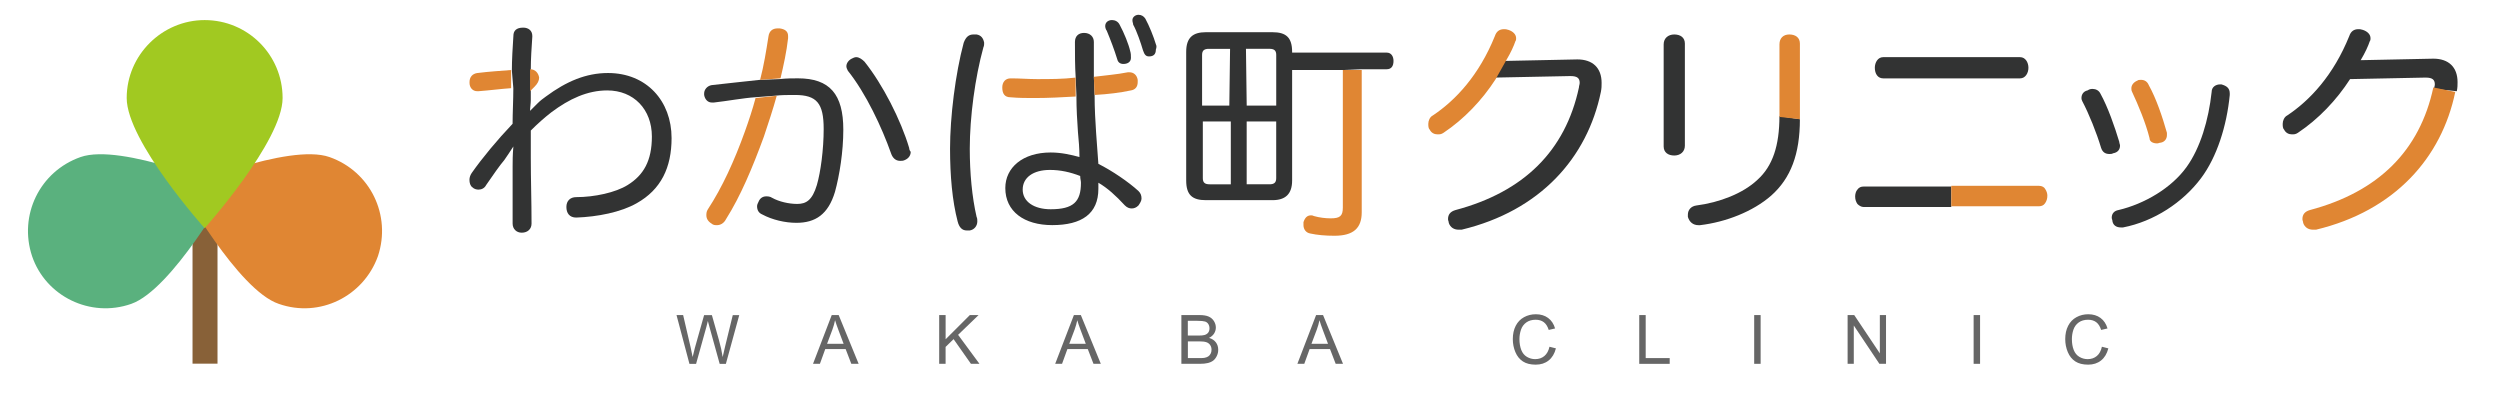 <?xml version="1.0" encoding="utf-8"?>
<!-- Generator: Adobe Illustrator 26.5.0, SVG Export Plug-In . SVG Version: 6.00 Build 0)  -->
<svg version="1.1" id="レイヤー_1" xmlns="http://www.w3.org/2000/svg" xmlns:xlink="http://www.w3.org/1999/xlink" x="0px"
	 y="0px" viewBox="0 0 841.56 135.11" style="enable-background:new 0 0 841.56 135.11;" xml:space="preserve">
<style type="text/css">
	.st0{fill:#323333;}
	.st1{enable-background:new    ;}
	.st2{fill:#666666;}
	.st3{fill:#886138;}
	.st4{fill:#E08633;}
	.st5{fill:#5AB17E;}
	.st6{fill:#A1C921;}
</style>
<g>
	<path class="st0" d="M172.31,23.82c0-3.82,0.25-7.64,0.51-11.72c0-1.78,1.02-2.8,3.31-2.8c1.78,0,3.06,1.02,3.06,2.8v0.25
		c-0.25,3.82-0.51,7.39-0.51,11.21v10.19c0,1.02-0.25,2.55-0.25,3.57l2.55-2.55c1.02-1.02,1.78-1.53,2.8-2.29
		c6.88-5.09,13.5-7.9,20.89-7.9c12.99,0,21.4,9.43,21.4,21.91c0,9.94-3.57,17.32-11.72,21.91c-5.35,3.06-13.25,4.59-20.38,4.84
		c-2.29,0-3.31-1.53-3.31-3.57s1.27-3.31,3.31-3.31c6.11,0,13.25-1.53,17.32-4.08c5.35-3.31,8.15-8.15,8.15-16.3
		c0-9.17-6.11-15.54-15.03-15.54c-6.62,0-12.74,2.8-18.85,7.39c-2.29,1.78-4.59,3.82-6.88,6.11v9.17c0,7.39,0.25,14.52,0.25,22.16
		c0,1.78-1.27,3.06-3.31,3.06c-1.78,0-3.06-1.27-3.06-3.06V55.92c0-1.53,0-3.82,0.25-6.62c-1.02,1.53-2.29,3.57-3.06,4.59
		c-1.53,1.78-3.82,5.09-6.11,8.41c-0.51,1.02-1.53,1.53-2.55,1.53c-0.76,0-1.53-0.25-2.04-0.76c-0.76-0.51-1.02-1.53-1.02-2.55
		c0-0.76,0.25-1.53,0.76-2.29c3.57-5.09,8.66-11.21,13.76-16.56c0-3.57,0.25-8.15,0.25-11.97"/>
	<path class="st0" d="M268.61,26.37c-1.78,0-3.82,0-6.11,0.25l-6.62,0.25c-5.09,0.51-11.46,1.27-16.3,1.78
		c-1.53,0.25-2.55,1.53-2.55,2.8v0.51c0.25,1.53,1.27,2.55,2.55,2.55h0.76c4.59-0.51,9.94-1.53,14.01-1.78l6.62-0.51
		c2.04-0.25,4.08-0.25,6.62-0.25c7.39,0,9.68,2.8,9.68,11.46c0,6.88-1.02,14.52-2.29,18.85c-1.53,5.09-3.57,6.37-6.62,6.37
		c-2.8,0-6.11-0.76-8.41-2.04c-0.76-0.51-1.53-0.51-2.04-0.51c-1.02,0-2.04,0.51-2.55,1.78c-0.25,0.51-0.51,1.02-0.51,1.53
		c0,1.27,0.51,2.29,1.78,2.8c3.31,1.78,7.64,2.8,11.46,2.8c6.37,0,10.7-2.8,12.99-10.44c1.53-5.6,2.8-13.5,2.8-20.89
		C283.89,31.72,279.31,26.37,268.61,26.37z"/>
	<path class="st0" d="M306.05,49.81c-2.8-9.43-8.92-21.4-15.03-29.04c-0.76-0.76-1.78-1.53-2.8-1.53c-0.51,0-1.02,0.25-1.53,0.51
		c-1.02,0.51-1.78,1.53-1.78,2.55c0,0.51,0.25,1.02,0.51,1.53c6.11,7.64,11.46,19.11,14.52,27.77c0.51,1.53,1.53,2.55,3.06,2.55
		c0.51,0,1.02,0,1.53-0.25c1.27-0.51,2.04-1.53,2.04-2.8C306.31,50.83,306.05,50.32,306.05,49.81z"/>
	<path class="st0" d="M328.73,11.6h-1.02c-1.53,0-2.55,0.76-3.31,2.8c-2.8,10.44-4.59,24.97-4.59,35.66
		c0,9.17,0.76,17.58,2.55,24.46c0.51,2.04,1.53,3.06,3.06,3.06h1.02c1.53-0.25,2.55-1.53,2.55-3.06c0-0.51,0-1.02-0.25-1.53
		c-1.53-6.62-2.29-14.78-2.29-22.93c0-10.7,1.78-23.95,4.59-34.14c0.25-0.51,0.25-1.02,0.25-1.53
		C331.02,12.87,330.26,11.85,328.73,11.6z"/>
	<path class="st0" d="M376.11,20c0.25,1.02,1.02,1.53,2.04,1.53c1.53,0,2.55-0.76,2.55-2.04c0-0.76,0-1.53-0.25-2.29
		c-0.51-2.29-2.04-6.11-3.57-8.92c-0.51-1.02-1.53-1.53-2.55-1.53c-1.27,0-2.29,0.76-2.29,2.04c0,0.51,0.25,1.27,0.51,1.53
		C373.82,13.38,375.09,16.69,376.11,20z"/>
	<path class="st0" d="M369.74,55.16c-0.25-3.31-0.51-7.39-0.76-10.44c-0.25-3.82-0.51-8.15-0.51-12.74l-0.25-6.11V14.14
		c0-1.78-1.27-3.06-3.31-3.06c-1.78,0-3.06,1.02-3.06,3.06c0,4.08,0,8.15,0.25,11.97l0.25,6.11c0,4.59,0.25,8.41,0.51,12.23
		c0.25,2.55,0.51,5.6,0.51,8.41c-2.8-0.76-6.11-1.53-9.68-1.53c-9.43,0-15.28,5.09-15.28,11.97c0,7.9,6.37,12.48,15.79,12.48
		c9.94,0,15.54-3.82,15.54-12.23v-2.04c3.06,1.78,5.86,4.33,8.92,7.64c0.76,0.76,1.53,1.02,2.29,1.02s1.53-0.25,2.29-1.02
		c0.51-0.76,1.02-1.53,1.02-2.29c0-1.02-0.25-1.78-1.02-2.55C379.93,61.27,374.33,57.45,369.74,55.16L369.74,55.16z M353.69,70.44
		c-5.6,0-9.43-2.55-9.43-6.62s3.57-6.62,9.17-6.62c3.57,0,6.88,0.76,10.19,2.04c0,1.02,0.25,1.53,0.25,2.29
		C363.88,67.9,361.33,70.44,353.69,70.44L353.69,70.44z"/>
	<path class="st0" d="M389.1,14.91c-0.76-2.55-2.29-6.37-3.57-8.66c-0.51-0.76-1.27-1.27-2.29-1.27c-1.02,0-2.04,0.76-2.04,1.78
		c0,0.76,0.25,1.02,0.25,1.53c1.27,2.29,2.55,6.11,3.31,8.66c0.51,1.53,1.02,2.04,2.04,2.04c1.53,0,2.29-0.76,2.29-2.29
		C389.36,15.93,389.36,15.42,389.1,14.91L389.1,14.91z"/>
	<path class="st0" d="M452.28,23.57h-17.32v37.19c0,4.59-2.29,6.62-6.62,6.62h-22.42c-4.59,0-6.62-1.78-6.62-6.62V17.46
		c0-4.84,2.29-6.62,6.62-6.62h22.42c4.59,0,6.62,1.78,6.62,6.62v0.25h31.84c1.53,0,2.29,1.27,2.29,2.8c0,1.78-0.76,2.8-2.29,2.8
		h-8.41 M414.07,16.44h-7.13c-1.53,0-2.29,0.51-2.29,2.04v17.07h9.17 M414.07,40.89h-9.17V60c0,1.53,0.76,2.04,2.29,2.04h7.13V40.89
		L414.07,40.89z M419.67,35.54h9.94V18.47c0-1.53-0.76-2.04-2.29-2.04h-7.9 M427.31,62.04c1.53,0,2.29-0.51,2.29-2.04V40.89h-9.94
		v21.14H427.31z"/>
	<path class="st0" d="M506.54,20.51L530.99,20c5.09,0,8.15,2.8,8.15,7.9c0,1.02,0,1.78-0.25,3.06c-4.59,22.16-20.38,40-46.87,46.36
		H491c-1.53,0-2.8-0.76-3.31-2.29c0-0.51-0.25-0.76-0.25-1.27c0-1.53,0.76-2.55,2.55-3.06c22.93-6.11,36.94-19.87,41.52-41.27
		c0-0.51,0.25-1.02,0.25-1.53c0-1.53-0.76-2.29-3.06-2.29h-0.25l-25.22,0.51"/>
	<path class="st0" d="M567.17,49.04c0,2.04-1.53,3.31-3.57,3.31c-2.04,0-3.57-1.02-3.57-3.06V14.91c0-2.04,1.53-3.31,3.57-3.31
		s3.57,1.02,3.57,3.06C567.17,14.65,567.17,49.04,567.17,49.04z M605.89,40.13c0,11.72-3.06,19.87-9.68,25.73
		c-6.11,5.35-15.28,8.92-23.95,9.94h-0.51c-1.78,0-3.06-1.02-3.57-2.8v-0.76c0-1.53,1.02-2.8,2.8-3.06
		c7.9-1.02,15.79-4.08,20.63-8.66c5.09-4.59,7.39-11.46,7.39-21.4"/>
	<path class="st0" d="M656.84,69.68h-29.55c-0.76,0-1.53-0.51-2.04-1.02c-0.51-0.76-0.76-1.53-0.76-2.55c0-0.76,0.25-1.78,0.76-2.29
		c0.51-0.76,1.27-1.02,2.04-1.02h29.55 M680.02,19.24c1.78,0,2.8,1.78,2.8,3.57c0,1.78-1.02,3.57-2.8,3.57h-46.11
		c-1.78,0-2.8-1.53-2.8-3.57c0-1.78,1.02-3.57,2.8-3.57H680.02z"/>
	<path class="st0" d="M704.48,29.94c1.02,0,2.04,0.51,2.55,1.53c2.55,4.59,4.84,11.21,6.37,16.3c0,0.51,0.25,0.76,0.25,1.27
		c0,1.27-0.76,2.29-2.29,2.55c-0.51,0.25-0.76,0.25-1.27,0.25c-1.27,0-2.29-0.51-2.8-2.04c-1.53-5.09-4.08-11.46-6.37-15.79
		c-0.25-0.51-0.25-0.76-0.25-1.02c0-1.27,0.76-2.29,2.04-2.55C703.46,29.94,703.97,29.94,704.48,29.94z M750.59,31.47v0.51
		c-1.02,10.44-4.33,20.89-9.68,28.02c-6.11,8.15-15.79,14.52-26.24,16.56h-0.76c-1.53,0-2.55-0.76-2.8-2.04
		c0-0.51-0.25-0.76-0.25-1.27c0-1.27,0.76-2.29,2.29-2.55c8.66-2.04,17.83-7.39,22.93-14.52c4.59-6.37,7.39-15.79,8.41-25.22
		c0-1.78,1.53-2.55,2.8-2.55h0.51C749.57,28.92,750.59,29.68,750.59,31.47L750.59,31.47z"/>
	<path class="st0" d="M819.37,29.94c0-0.51,0.25-1.02,0.25-1.53c0-1.53-0.76-2.29-3.06-2.29h-0.25l-25.22,0.51
		c-4.59,7.13-10.7,13.5-17.58,18.09c-0.76,0.51-1.27,0.51-2.04,0.51c-1.02,0-2.04-0.51-2.55-1.53c-0.51-0.51-0.51-1.27-0.51-2.04
		c0-1.02,0.51-2.29,1.53-2.8c7.64-5.09,15.54-13.5,20.89-26.75c0.51-1.53,1.53-2.29,3.06-2.29c0.51,0,0.76,0,1.53,0.25
		c1.53,0.51,2.55,1.53,2.55,2.8c0,0.25,0,0.76-0.25,1.02c-0.51,1.53-1.53,3.82-3.06,6.37l24.46-0.51c5.09,0,8.15,2.8,8.15,7.9
		c0,1.02,0,1.78-0.25,3.06"/>
	<g class="st1">
		<path class="st2" d="M232.08,122.47l-4.35-16.41h2.23l2.5,10.76c0.27,1.13,0.5,2.25,0.7,3.36c0.42-1.75,0.66-2.76,0.74-3.03
			l3.12-11.08h2.62l2.35,8.31c0.59,2.06,1.01,4,1.28,5.81c0.21-1.04,0.48-2.23,0.82-3.57l2.58-10.55h2.18l-4.5,16.41h-2.09
			l-3.46-12.5c-0.29-1.05-0.46-1.69-0.52-1.93c-0.17,0.75-0.33,1.4-0.48,1.93l-3.48,12.5H232.08z"/>
		<path class="st2" d="M273.68,122.47l6.3-16.41h2.34l6.72,16.41h-2.47l-1.91-4.97h-6.86l-1.8,4.97H273.68z M278.41,115.73h5.57
			l-1.71-4.54c-0.52-1.38-0.91-2.51-1.17-3.4c-0.21,1.05-0.5,2.1-0.88,3.13L278.41,115.73z"/>
		<path class="st2" d="M316.15,122.47v-16.41h2.17v8.14l8.15-8.14h2.94l-6.89,6.65l7.19,9.76h-2.87l-5.84-8.31l-2.69,2.62v5.69
			H316.15z"/>
		<path class="st2" d="M355.2,122.47l6.3-16.41h2.34l6.72,16.41h-2.47l-1.92-4.97h-6.86l-1.8,4.97H355.2z M359.94,115.73h5.56
			l-1.71-4.54c-0.52-1.38-0.91-2.51-1.16-3.4c-0.21,1.05-0.5,2.1-0.88,3.13L359.94,115.73z"/>
		<path class="st2" d="M397.68,122.47v-16.41h6.16c1.26,0,2.26,0.17,3.02,0.5c0.76,0.33,1.35,0.84,1.78,1.53
			c0.43,0.69,0.64,1.41,0.64,2.17c0,0.7-0.19,1.36-0.57,1.98c-0.38,0.62-0.96,1.12-1.72,1.5c0.99,0.29,1.76,0.79,2.29,1.49
			c0.53,0.7,0.8,1.53,0.8,2.49c0,0.77-0.16,1.48-0.49,2.14c-0.33,0.66-0.73,1.17-1.2,1.53c-0.48,0.36-1.08,0.63-1.8,0.81
			c-0.72,0.18-1.6,0.27-2.65,0.27H397.68z M399.85,112.96h3.55c0.96,0,1.65-0.06,2.07-0.19c0.55-0.16,0.97-0.44,1.25-0.82
			c0.28-0.38,0.42-0.86,0.42-1.43c0-0.54-0.13-1.03-0.39-1.44c-0.26-0.41-0.63-0.7-1.12-0.85c-0.48-0.15-1.32-0.23-2.5-0.23h-3.28
			V112.96z M399.85,120.54h4.09c0.7,0,1.19-0.03,1.48-0.08c0.5-0.09,0.92-0.24,1.26-0.45c0.33-0.21,0.61-0.51,0.83-0.91
			c0.22-0.4,0.32-0.86,0.32-1.38c0-0.61-0.16-1.14-0.47-1.59c-0.31-0.45-0.75-0.77-1.3-0.95c-0.55-0.18-1.36-0.27-2.4-0.27h-3.79
			V120.54z"/>
		<path class="st2" d="M436.73,122.47l6.3-16.41h2.34l6.72,16.41h-2.47l-1.91-4.97h-6.86l-1.8,4.97H436.73z M441.47,115.73h5.57
			l-1.71-4.54c-0.52-1.38-0.91-2.51-1.17-3.4c-0.21,1.05-0.5,2.1-0.88,3.13L441.47,115.73z"/>
		<path class="st2" d="M521.59,116.72l2.17,0.55c-0.46,1.78-1.27,3.14-2.46,4.08c-1.18,0.94-2.63,1.4-4.34,1.4
			c-1.77,0-3.21-0.36-4.31-1.08c-1.11-0.72-1.95-1.76-2.53-3.13s-0.87-2.83-0.87-4.4c0-1.71,0.33-3.2,0.98-4.47
			c0.65-1.27,1.58-2.24,2.79-2.9c1.21-0.66,2.53-0.99,3.98-0.99c1.64,0,3.02,0.42,4.14,1.25c1.12,0.84,1.9,2.01,2.34,3.53l-2.14,0.5
			c-0.38-1.19-0.93-2.06-1.66-2.61c-0.72-0.54-1.63-0.82-2.73-0.82c-1.26,0-2.31,0.3-3.16,0.91c-0.85,0.61-1.44,1.42-1.79,2.44
			c-0.34,1.02-0.52,2.07-0.52,3.15c0,1.4,0.21,2.61,0.61,3.66c0.41,1.04,1.04,1.82,1.9,2.33c0.86,0.51,1.79,0.77,2.79,0.77
			c1.22,0,2.25-0.35,3.09-1.05C520.71,119.14,521.29,118.1,521.59,116.72z"/>
		<path class="st2" d="M551.81,122.47v-16.41h2.17v14.48h8.08v1.94H551.81z"/>
		<path class="st2" d="M590.5,122.47v-16.41h2.17v16.41H590.5z"/>
		<path class="st2" d="M621.95,122.47v-16.41h2.23l8.62,12.89v-12.89h2.08v16.41h-2.23l-8.62-12.9v12.9H621.95z"/>
		<path class="st2" d="M664.37,122.47v-16.41h2.17v16.41H664.37z"/>
		<path class="st2" d="M707.55,116.72l2.17,0.55c-0.46,1.78-1.27,3.14-2.46,4.08c-1.18,0.94-2.63,1.4-4.34,1.4
			c-1.77,0-3.21-0.36-4.31-1.08c-1.11-0.72-1.95-1.76-2.53-3.13c-0.58-1.37-0.87-2.83-0.87-4.4c0-1.71,0.33-3.2,0.98-4.47
			c0.65-1.27,1.58-2.24,2.79-2.9c1.21-0.66,2.53-0.99,3.98-0.99c1.64,0,3.02,0.42,4.14,1.25c1.12,0.84,1.9,2.01,2.34,3.53l-2.14,0.5
			c-0.38-1.19-0.93-2.06-1.66-2.61c-0.72-0.54-1.63-0.82-2.73-0.82c-1.26,0-2.32,0.3-3.16,0.91c-0.85,0.61-1.44,1.42-1.79,2.44
			c-0.34,1.02-0.51,2.07-0.51,3.15c0,1.4,0.2,2.61,0.61,3.66c0.41,1.04,1.04,1.82,1.9,2.33c0.86,0.51,1.79,0.77,2.79,0.77
			c1.22,0,2.25-0.35,3.09-1.05C706.68,119.14,707.25,118.1,707.55,116.72z"/>
	</g>
	<path class="st3" d="M73.22,46.5v75.91h-8.41V46.5H73.22z"/>
	<path class="st4" d="M93.85,102.29C80.1,97.7,60.99,63.31,60.99,63.31s36.17-15.28,49.93-10.44s20.89,19.62,16.3,33.37
		C122.38,99.74,107.61,107.13,93.85,102.29z"/>
	<path class="st5" d="M44.18,102.29c13.76-4.84,32.86-38.98,32.86-38.98S40.86,48.03,27.11,52.87S6.22,72.48,10.8,86.24
		C15.39,99.74,30.42,107.13,44.18,102.29z"/>
	<path class="st6" d="M95.13,33c0,14.52-26.24,43.82-26.24,43.82S42.65,47.52,42.65,33S54.62,6.76,68.89,6.76
		C83.41,6.76,95.13,18.47,95.13,33z"/>
	<path class="st4" d="M172.06,29.68c-3.57,0.25-7.39,0.76-10.95,1.02h-0.51c-1.53,0-2.55-1.27-2.55-2.8v-0.25
		c0-1.78,1.02-2.8,2.55-3.06c4.08-0.51,8.15-0.76,11.46-1.02"/>
	<path class="st4" d="M178.43,23.31v7.39l1.53-1.53c1.02-1.02,1.53-2.04,1.53-3.06C181.23,24.59,180.21,23.31,178.43,23.31z"/>
	<path class="st4" d="M254.34,33c-1.02,3.82-2.29,7.64-3.57,11.21c-3.57,9.94-7.64,18.85-12.48,26.24
		c-0.51,0.76-0.51,1.53-0.51,2.04c0,1.02,0.51,2.04,1.78,2.8c0.51,0.51,1.27,0.51,1.78,0.51c1.02,0,2.29-0.51,3.06-2.04
		c4.84-7.64,8.92-17.32,12.74-27.77c1.53-4.59,3.06-9.17,4.33-13.76L254.34,33L254.34,33z"/>
	<path class="st4" d="M255.87,26.88c1.27-4.84,2.04-9.68,2.8-14.52c0.25-2.04,1.53-2.8,3.06-2.8h0.76c1.78,0.25,2.8,1.02,2.8,2.55
		v0.76c-0.51,4.59-1.53,9.17-2.55,13.5"/>
	<path class="st4" d="M362.1,32.49c-4.33,0.25-9.17,0.51-13.76,0.51c-2.8,0-5.35,0-8.15-0.25c-2.04,0-2.8-1.27-2.8-3.31
		c0-1.78,1.02-3.06,2.8-3.06h0.25c2.8,0,5.86,0.25,8.66,0.25c4.33,0,8.66,0,12.99-0.51"/>
	<path class="st4" d="M368.21,25.86c3.82-0.51,7.64-0.76,11.46-1.53h0.51c1.53,0,2.55,1.02,2.8,2.55v0.76c0,1.53-0.76,2.55-2.29,2.8
		c-3.57,0.76-7.64,1.27-12.23,1.53"/>
	<path class="st4" d="M458.39,23.57v47.89c0,5.35-2.8,7.9-9.17,7.9c-3.06,0-5.86-0.25-8.15-0.76c-1.53-0.25-2.29-1.53-2.29-2.8
		v-1.02c0.51-1.53,1.27-2.29,2.55-2.29c0.25,0,0.51,0,1.02,0.25c1.78,0.51,3.82,0.76,5.6,0.76c3.06,0,4.08-0.76,4.08-3.57V23.57"/>
	<path class="st4" d="M503.48,26.63c-4.59,7.13-10.7,13.5-17.58,18.09c-0.76,0.51-1.27,0.51-2.04,0.51c-1.02,0-2.04-0.51-2.55-1.53
		c-0.51-0.51-0.51-1.27-0.51-2.04c0-1.02,0.51-2.29,1.53-2.8c7.64-5.09,15.54-13.5,20.89-26.75c0.51-1.53,1.53-2.29,3.06-2.29
		c0.51,0,0.76,0,1.53,0.25c1.53,0.51,2.55,1.53,2.55,2.8c0,0.25,0,0.76-0.25,1.02c-0.51,1.53-1.53,3.82-3.06,6.37"/>
	<path class="st4" d="M599.01,39.36V14.91c0-2.04,1.27-3.31,3.31-3.31s3.57,1.02,3.57,3.06v25.47"/>
	<path class="st4" d="M656.84,62.55h29.55c1.02,0,1.78,0.51,2.04,1.02c0.51,0.76,0.76,1.53,0.76,2.29c0,1.02-0.25,1.78-0.76,2.55
		c-0.51,0.76-1.27,1.02-2.04,1.02h-29.55"/>
	<path class="st4" d="M720.78,26.88c1.02,0,2.04,0.51,2.55,1.78c2.55,4.59,4.59,10.7,6.11,16.05v0.76c0,1.27-0.76,2.29-2.04,2.55
		c-0.51,0-0.76,0.25-1.27,0.25c-1.27,0-2.55-0.51-2.55-1.78c-1.27-5.09-3.82-11.21-5.86-15.54c-0.25-0.51-0.25-0.76-0.25-1.27
		c0-1.02,0.76-2.04,2.04-2.55C719.76,26.88,720.27,26.88,720.78,26.88z"/>
	<path class="st4" d="M826.5,30.96c-4.59,22.16-20.38,40-46.87,46.36h-1.02c-1.53,0-2.8-0.76-3.31-2.29c0-0.51-0.25-0.76-0.25-1.27
		c0-1.53,0.76-2.55,2.55-3.06c22.93-6.11,36.94-19.87,41.52-41.27"/>
</g>
<g>
</g>
<g>
</g>
<g>
</g>
<g>
</g>
<g>
</g>
<g>
</g>
<g>
</g>
<g>
</g>
<g>
</g>
<g>
</g>
<g>
</g>
<g>
</g>
<g>
</g>
<g>
</g>
<g>
</g>
</svg>
